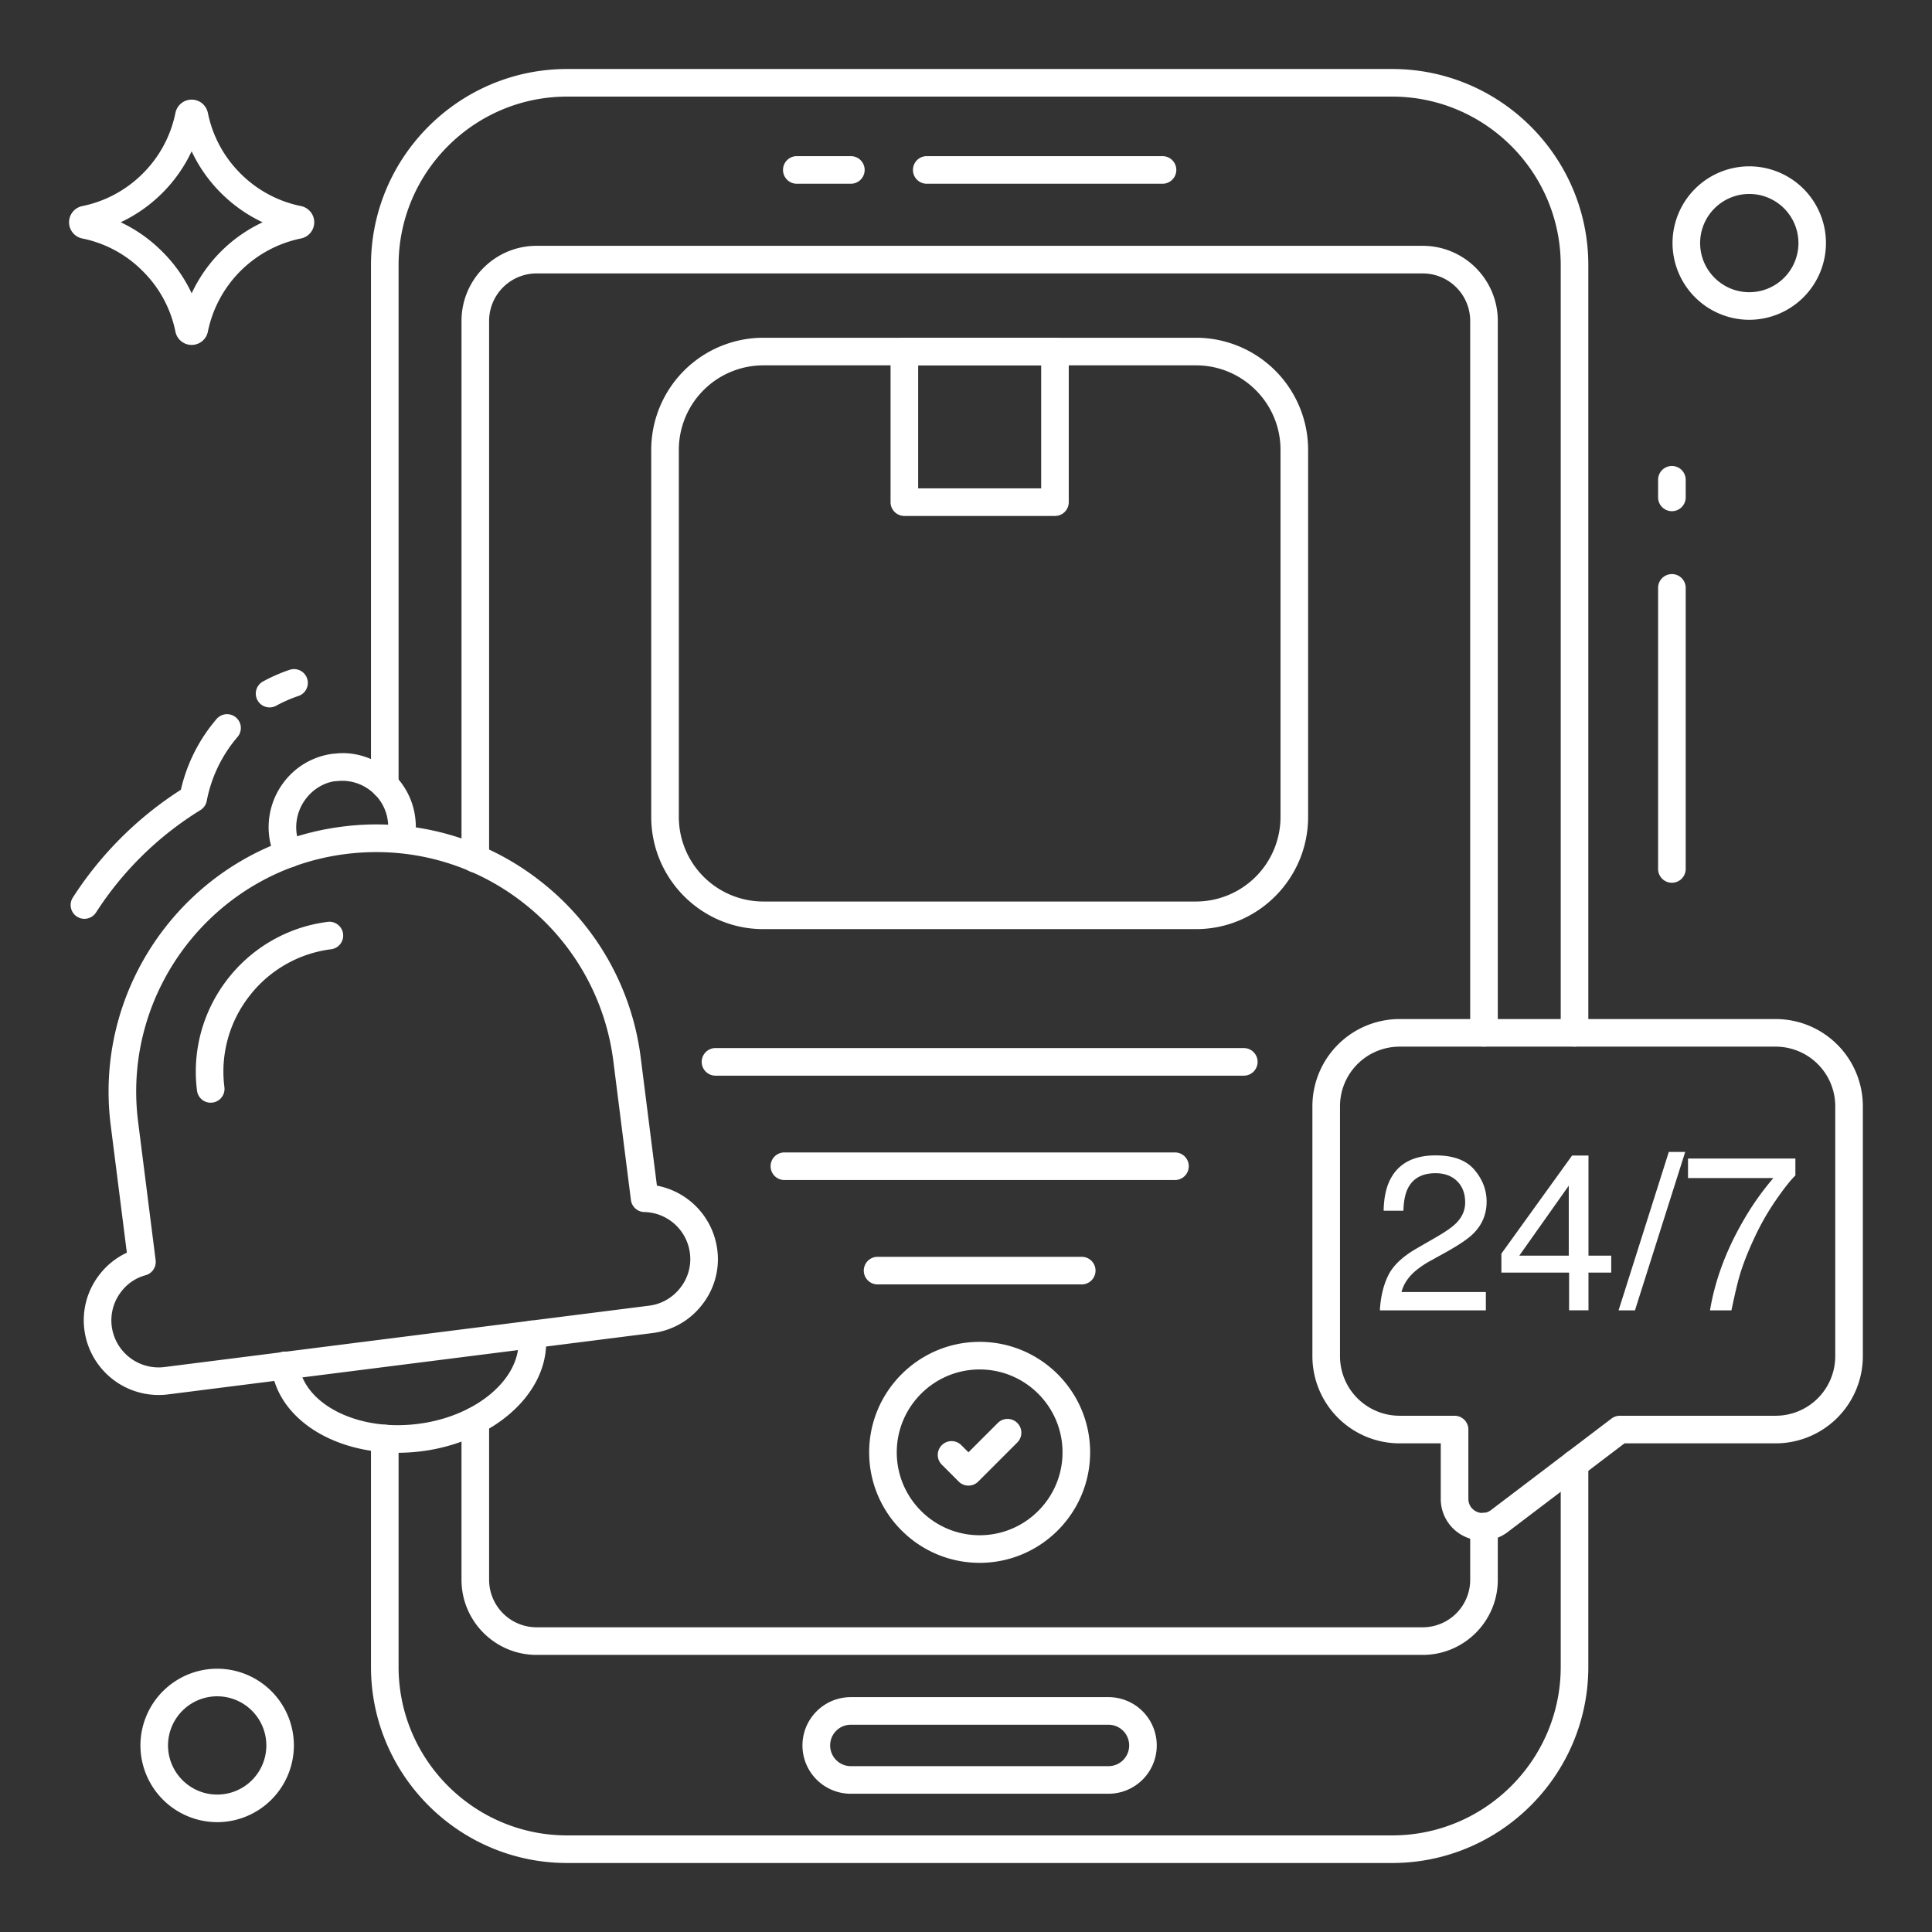 <svg xmlns="http://www.w3.org/2000/svg" xmlns:xlink="http://www.w3.org/1999/xlink" width="512" height="512" x="0" y="0" viewBox="0 0 105 105" style="enable-background:new 0 0 512 512" xml:space="preserve" class=""><rect x="0" y="0" width="105" height="105" fill="#333333" stroke="none"/><g><path d="M75.662 101.25h-44.84c-5.878 0-10.66-4.782-10.66-10.66V78.18a.75.75 0 0 1 1.5 0v12.41c0 5.05 4.11 9.16 9.16 9.16h44.84c5.05 0 9.16-4.11 9.16-9.16V79.56a.75.75 0 0 1 1.5 0v11.03c0 5.878-4.782 10.66-10.66 10.66zM85.572 56.88a.75.75 0 0 1-.75-.75V14.41c0-5.05-4.11-9.16-9.16-9.16h-44.84c-5.05 0-9.16 4.11-9.16 9.16v28.25a.75.75 0 0 1-1.5 0V14.41c0-5.878 4.782-10.66 10.66-10.66h44.84c5.878 0 10.66 4.782 10.66 10.66v41.72a.75.75 0 0 1-.75.75z" fill="#ffffff" opacity="1" data-original="#000000" class=""></path><path d="M77.322 89.94h-48.16c-2.25 0-4.08-1.83-4.08-4.08v-8.65a.75.75 0 0 1 1.5 0v8.65a2.583 2.583 0 0 0 2.58 2.58h48.16a2.583 2.583 0 0 0 2.58-2.58v-2.89a.75.75 0 0 1 1.5 0v2.89c0 2.25-1.83 4.08-4.08 4.08zM80.652 56.88a.75.75 0 0 1-.75-.75V17.44a2.583 2.583 0 0 0-2.58-2.58h-48.16a2.583 2.583 0 0 0-2.58 2.58v29.23a.75.75 0 0 1-1.5 0V17.44c0-2.25 1.83-4.08 4.08-4.08h48.16c2.25 0 4.08 1.83 4.08 4.08v38.69a.75.75 0 0 1-.75.75zM63.18 9.986H50.367a.75.75 0 0 1 0-1.5H63.18a.75.75 0 0 1 0 1.5zM46.242 9.986h-2.937a.75.75 0 0 1 0-1.5h2.937a.75.75 0 0 1 0 1.5zM60.247 97.486h-14.01a2.625 2.625 0 0 1 0-5.25h14.01a2.623 2.623 0 0 1 2.62 2.62v.01a2.623 2.623 0 0 1-2.62 2.62zm-14.01-3.75c-.617 0-1.12.502-1.12 1.12 0 .627.503 1.13 1.12 1.13h14.01c.618 0 1.12-.503 1.12-1.12v-.01c0-.618-.502-1.12-1.12-1.12zM11.805 99.03a4.178 4.178 0 0 1-4.173-4.173 4.175 4.175 0 0 1 4.173-4.166 4.171 4.171 0 0 1 4.167 4.166 4.175 4.175 0 0 1-4.167 4.174zm0-6.84a2.673 2.673 0 0 0-2.673 2.667c0 1.475 1.2 2.674 2.673 2.674a2.67 2.67 0 0 0 0-5.34zM10.416 18.746a.897.897 0 0 1-.882-.723 6.406 6.406 0 0 0-1.773-3.284 6.4 6.4 0 0 0-3.277-1.776.898.898 0 0 1-.004-1.764 6.453 6.453 0 0 0 3.286-1.775 6.443 6.443 0 0 0 1.767-3.282c.09-.43.453-.727.883-.727s.793.297.882.723a6.443 6.443 0 0 0 1.767 3.286 6.449 6.449 0 0 0 3.282 1.774.898.898 0 0 1 .003 1.764 6.495 6.495 0 0 0-5.052 5.059.897.897 0 0 1-.882.725zM6.56 12.08c.834.392 1.599.93 2.262 1.598a7.912 7.912 0 0 1 1.595 2.263 7.99 7.99 0 0 1 3.856-3.86 8.035 8.035 0 0 1-2.268-1.597 7.972 7.972 0 0 1-1.59-2.262 7.969 7.969 0 0 1-1.588 2.262A8.024 8.024 0 0 1 6.56 12.08zm9.638.148h.01zm-.152-.735h-.002.002z" fill="#ffffff" opacity="1" data-original="#000000" class=""></path><path d="M21.624 78.955c-1.913 0-3.724-.549-5.013-1.549-1.07-.83-1.713-1.899-1.863-3.093a.75.75 0 1 1 1.488-.187c.1.79.547 1.515 1.295 2.095 1.264.98 3.2 1.415 5.176 1.165 1.975-.245 3.738-1.147 4.719-2.412.581-.75.834-1.566.732-2.358a.75.75 0 1 1 1.488-.192c.155 1.196-.203 2.396-1.035 3.469-1.22 1.573-3.356 2.688-5.716 2.982-.426.053-.851.08-1.271.08zM15.702 47.15a.75.75 0 0 1-.663-.398 3.845 3.845 0 0 1-.41-1.304 4.047 4.047 0 0 1 .805-2.95 3.964 3.964 0 0 1 2.655-1.532.896.896 0 0 1 .103-.006c.96-.126 2.01.162 2.855.817a3.958 3.958 0 0 1 1.52 2.661c.056.436.04.888-.05 1.339a.75.75 0 0 1-1.47-.294c.057-.289.068-.577.031-.856a2.473 2.473 0 0 0-.949-1.664 2.488 2.488 0 0 0-1.845-.508.962.962 0 0 1-.102.005c-.558.076-1.157.421-1.552.943a2.553 2.553 0 0 0-.514 1.856c.038.283.122.55.249.79a.75.75 0 0 1-.663 1.101z" fill="#ffffff" opacity="1" data-original="#000000" class=""></path><path d="M8.616 75.815a4.069 4.069 0 0 1-4.031-3.548 4.03 4.03 0 0 1 .821-2.993 3.996 3.996 0 0 1 1.488-1.192l-.877-6.928c-1.006-7.943 4.638-15.222 12.58-16.228A14.43 14.43 0 0 1 29.32 47.85a14.43 14.43 0 0 1 5.505 9.656l.877 6.931a4.07 4.07 0 0 1 3.28 3.475 3.992 3.992 0 0 1-.826 3 4.025 4.025 0 0 1-2.69 1.536L9.132 75.783a4.142 4.142 0 0 1-.516.032zM20.453 46.31c-.553 0-1.11.035-1.667.105-7.122.902-12.183 7.43-11.28 14.551l.952 7.521a.75.75 0 0 1-.55.82 2.464 2.464 0 0 0-1.316.887 2.54 2.54 0 0 0-.519 1.886 2.566 2.566 0 0 0 2.87 2.215l26.334-3.334a2.539 2.539 0 0 0 1.697-.973 2.506 2.506 0 0 0 .52-1.887 2.555 2.555 0 0 0-2.474-2.229.75.75 0 0 1-.731-.655l-.952-7.522a12.938 12.938 0 0 0-4.936-8.658 12.918 12.918 0 0 0-7.948-2.727z" fill="#ffffff" opacity="1" data-original="#000000" class=""></path><path d="M11.45 59.93a.75.75 0 0 1-.743-.657c-.568-4.49 2.622-8.605 7.112-9.173a.75.75 0 0 1 .188 1.488 6.662 6.662 0 0 0-4.455 2.547 6.663 6.663 0 0 0-1.356 4.95.75.75 0 0 1-.746.844zM58.79 69.805H47.695a.75.75 0 0 1 0-1.5H58.79a.75.75 0 0 1 0 1.5zM63.856 64.132H42.63a.75.75 0 0 1 0-1.5h21.227a.75.75 0 0 1 0 1.5zM67.598 58.46H38.886a.75.75 0 0 1 0-1.5h28.712a.75.75 0 0 1 0 1.5zM95.07 17.38a4.178 4.178 0 0 1-4.172-4.172A4.175 4.175 0 0 1 95.07 9.04a4.171 4.171 0 0 1 4.167 4.167 4.175 4.175 0 0 1-4.167 4.173zm0-6.839a2.673 2.673 0 0 0-2.672 2.667c0 1.474 1.199 2.673 2.673 2.673a2.67 2.67 0 0 0 0-5.34zM14.652 38.446a.75.75 0 0 1-.36-1.408c.462-.253.95-.467 1.449-.635a.75.75 0 1 1 .478 1.422c-.416.14-.822.318-1.208.529a.747.747 0 0 1-.359.092zM4.588 49.936a.75.75 0 0 1-.63-1.155 19.45 19.45 0 0 1 5.873-5.86 8.992 8.992 0 0 1 1.94-3.846.75.75 0 1 1 1.137.979 7.5 7.5 0 0 0-1.672 3.475.752.752 0 0 1-.343.498A17.938 17.938 0 0 0 5.22 49.59a.75.75 0 0 1-.632.345zM90.864 47.976a.75.75 0 0 1-.75-.75V31.95a.75.75 0 0 1 1.5 0v15.276a.75.75 0 0 1-.75.75zM90.864 27.782a.75.75 0 0 1-.75-.75v-.957a.75.75 0 0 1 1.5 0v.957a.75.75 0 0 1-.75.75zM65.003 50.496h-23.52c-3.359 0-6.09-2.736-6.09-6.1v-19.95a6.097 6.097 0 0 1 6.09-6.09h23.52a6.097 6.097 0 0 1 6.09 6.09v19.95c0 3.364-2.732 6.1-6.09 6.1zm-23.52-30.64a4.595 4.595 0 0 0-4.59 4.59v19.95a4.6 4.6 0 0 0 4.59 4.6h23.52a4.6 4.6 0 0 0 4.59-4.6v-19.95c0-2.531-2.06-4.59-4.59-4.59z" fill="#ffffff" opacity="1" data-original="#000000" class=""></path><path d="M57.335 28.041H49.15a.75.75 0 0 1-.75-.75v-8.185a.75.75 0 0 1 .75-.75h8.185a.75.75 0 0 1 .75.75v8.185a.75.75 0 0 1-.75.75zm-7.435-1.5h6.685v-6.685H49.9zM53.242 84.937c-3.311 0-6.005-2.694-6.005-6.005s2.694-6.005 6.005-6.005 6.004 2.694 6.004 6.005-2.693 6.005-6.004 6.005zm0-10.51c-2.484 0-4.505 2.021-4.505 4.505s2.021 4.505 4.505 4.505 4.504-2.021 4.504-4.505-2.02-4.505-4.504-4.505z" fill="#ffffff" opacity="1" data-original="#000000" class=""></path><path d="M52.634 80.74a.748.748 0 0 1-.53-.22l-.9-.9a.75.75 0 1 1 1.06-1.06l.37.369 1.585-1.585a.75.75 0 1 1 1.06 1.061l-2.115 2.115a.748.748 0 0 1-.53.22zM80.573 83.727c-.344 0-.69-.079-1.011-.239a2.253 2.253 0 0 1-1.26-2.03v-3.015h-2.24a4.742 4.742 0 0 1-4.736-4.736V60.119a4.742 4.742 0 0 1 4.737-4.736h20.443a4.742 4.742 0 0 1 4.736 4.736v13.588a4.742 4.742 0 0 1-4.736 4.736h-8.218l-6.347 4.82a2.26 2.26 0 0 1-1.368.464zm-4.51-26.844a3.24 3.24 0 0 0-3.237 3.236v13.588a3.24 3.24 0 0 0 3.237 3.236h2.99a.75.75 0 0 1 .75.75v3.765c0 .298.159.554.425.687a.754.754 0 0 0 .805-.076l6.549-4.973a.752.752 0 0 1 .453-.153h8.471a3.24 3.24 0 0 0 3.236-3.236V60.119a3.24 3.24 0 0 0-3.236-3.236z" fill="#ffffff" opacity="1" data-original="#000000" class=""></path><path d="M75.442 69.327c.26-.535.766-1.021 1.52-1.459l1.125-.65c.504-.293.858-.543 1.06-.75.321-.325.481-.696.481-1.114 0-.488-.146-.876-.44-1.163-.292-.287-.683-.43-1.171-.43-.723 0-1.223.273-1.5.82-.149.293-.23.7-.246 1.219h-1.073c.012-.73.147-1.327.405-1.787.457-.813 1.263-1.22 2.42-1.22.96 0 1.663.26 2.106.78.443.52.665 1.098.665 1.734 0 .672-.236 1.247-.709 1.723-.273.277-.764.613-1.47 1.008l-.803.445a5.2 5.2 0 0 0-.903.604c-.39.34-.636.717-.738 1.13h4.582v.997h-5.76c.04-.723.189-1.352.449-1.887zM85.277 71.214v-2.051h-3.68v-1.031L85.44 62.8h.89v5.443h1.237v.92H86.33v2.05h-1.054zm-.018-2.971V64.44l-2.69 3.803zM90.696 62.606h.891l-2.73 8.608h-.891zM97.575 62.964v.92c-.27.261-.628.716-1.075 1.365s-.843 1.348-1.186 2.098c-.34.73-.598 1.396-.774 1.998-.113.386-.26 1.01-.44 1.869h-1.165c.265-1.602.851-3.196 1.758-4.782a15.136 15.136 0 0 1 1.687-2.408h-4.64v-1.06h5.835z" fill="#ffffff" opacity="1" data-original="#000000" class=""></path></g></svg>